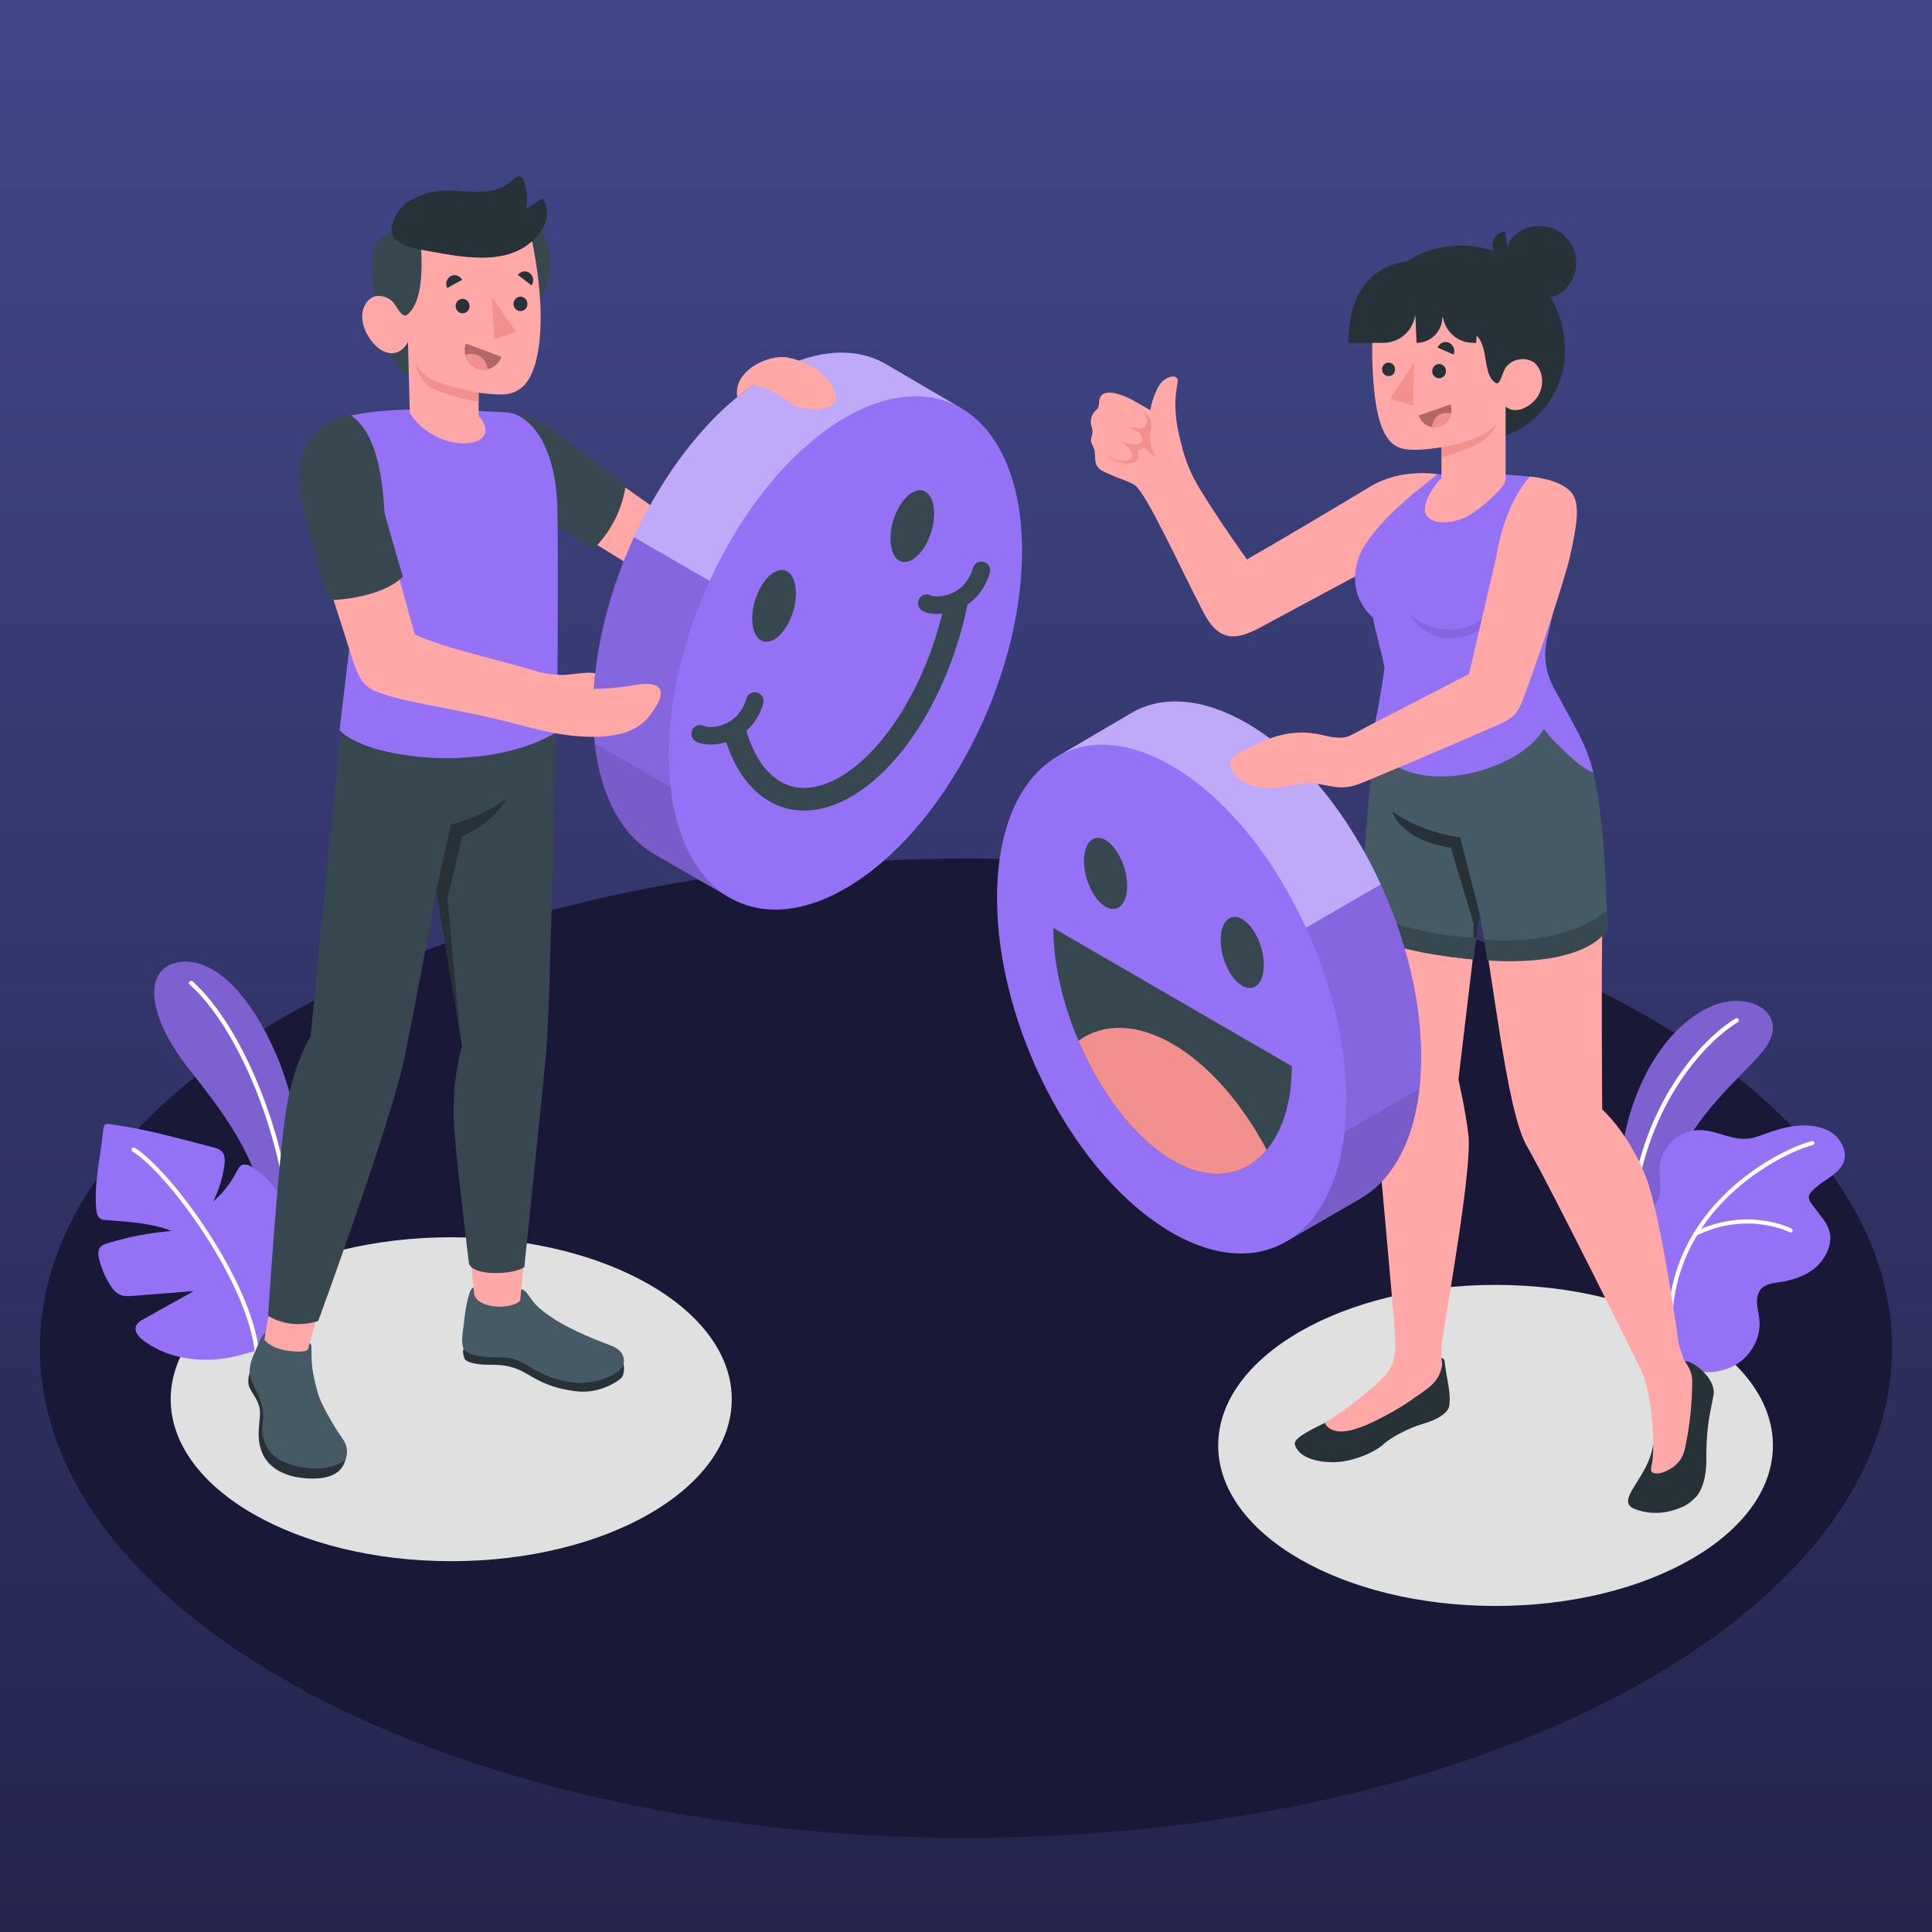 <svg width="500" height="500" viewBox="0 0 500 500" fill="none" xmlns="http://www.w3.org/2000/svg">
<rect x="0" y="0" width="500" height="500" fill="#808080" stroke="none"/>
<rect width="500" height="500" fill="url(#paint0_linear_56_2260)"/>
<path d="M250 475.644C382.356 475.644 489.652 418.907 489.652 348.918C489.652 278.929 382.356 222.192 250 222.192C117.644 222.192 10.348 278.929 10.348 348.918C10.348 418.907 117.644 475.644 250 475.644Z" fill="#191837"/>
<path d="M116.778 404.034C156.874 404.034 189.379 385.268 189.379 362.118C189.379 338.968 156.874 320.202 116.778 320.202C76.681 320.202 44.177 338.968 44.177 362.118C44.177 385.268 76.681 404.034 116.778 404.034Z" fill="#E0E0E0"/>
<path d="M387.047 415.619C426.69 415.619 458.828 397.019 458.828 374.074C458.828 351.129 426.69 332.529 387.047 332.529C347.403 332.529 315.266 351.129 315.266 374.074C315.266 397.019 347.403 415.619 387.047 415.619Z" fill="#E0E0E0"/>
<path d="M420.638 321.756C420.638 321.756 417.328 305.279 421.246 290.395C425.165 275.51 433.524 264.308 443.377 260.237C453.23 256.167 464.397 262.852 455.638 272.754C446.88 282.655 429.761 295.404 428.621 322.216L420.638 321.756Z" fill="#9571F6"/>
<path opacity="0.15" d="M420.638 321.756C420.638 321.756 417.328 305.279 421.246 290.395C425.165 275.51 433.524 264.308 443.377 260.237C453.23 256.167 464.397 262.852 455.638 272.754C446.88 282.655 429.761 295.404 428.621 322.216L420.638 321.756Z" fill="black"/>
<path d="M422.275 316.67C422.236 316.675 422.198 316.677 422.158 316.673C421.845 316.65 421.611 316.377 421.634 316.064C423.829 286.272 440.604 268.705 449.168 263.579C449.435 263.416 449.784 263.507 449.946 263.776C450.106 264.046 450.019 264.395 449.75 264.556C441.362 269.577 424.927 286.823 422.766 316.148C422.745 316.422 422.535 316.635 422.275 316.67Z" fill="white"/>
<path d="M429.657 338.431C429.392 335.526 428.705 333.208 427.526 330.566C426.34 327.908 424.15 325.573 423.462 322.704C422.909 320.397 423.85 317.484 425.192 315.593C426.576 313.642 428.605 312.074 429.355 309.801C430.122 307.475 429.373 304.943 429.472 302.495C429.581 299.811 430.771 297.186 432.716 295.338C434.661 293.49 437.339 292.44 440.019 292.474C442.54 292.506 444.946 293.446 447.378 294.112C449.909 294.806 452.386 295.035 454.887 294.122C457.56 293.146 460.181 292.177 462.988 291.642C467.712 290.742 473.968 291.188 476.552 295.885C477.19 297.045 477.617 298.386 477.418 299.689C477.41 299.744 477.4 299.8 477.389 299.855C476.674 303.514 472.497 305.038 470.041 307.238C469.37 307.839 468.231 308.729 468.119 309.709C468.006 310.692 469.043 311.788 469.601 312.566C471.032 314.561 472.895 316.388 473.505 318.845C474.376 322.356 472.073 326.342 469.384 328.425C466.807 330.422 463.571 331.381 460.35 331.865C458.75 332.105 456.995 332.305 455.866 333.466C454.885 334.475 454.623 335.999 454.717 337.405C454.811 338.811 455.209 340.182 455.343 341.585C455.77 346.023 453.365 350.525 449.624 352.937C446.525 354.935 442.648 355.526 439.052 354.854C436.075 354.298 433.051 351.415 431.955 348.61C430.728 345.469 429.962 341.777 429.657 338.431Z" fill="#9571F6"/>
<path d="M432.361 346.318C432.347 346.32 432.332 346.321 432.317 346.322C432.023 346.338 431.772 346.11 431.757 345.815C430.029 312.202 461.122 297.212 468.91 295.302C469.193 295.235 469.485 295.408 469.556 295.695C469.626 295.982 469.451 296.272 469.164 296.342C461.546 298.21 431.133 312.874 432.822 345.761C432.838 346.041 432.634 346.282 432.361 346.318Z" fill="white"/>
<path d="M463.461 318.949C463.357 318.963 463.247 318.945 463.147 318.893C463.039 318.837 452.104 313.319 438.997 319.799C438.732 319.926 438.412 319.821 438.282 319.556C438.151 319.291 438.261 318.969 438.524 318.839C452.139 312.112 463.525 317.885 463.639 317.944C463.901 318.08 464.002 318.403 463.867 318.666C463.782 318.825 463.628 318.927 463.461 318.949Z" fill="white"/>
<path d="M76.812 308.14C78.025 300.396 77.543 287.082 71.56 273.086C65.158 258.109 55.542 247.388 46.086 249.052C37.279 250.602 37.661 262.333 48.778 276.486C56.579 286.417 65.496 297.651 67.988 310.912L71.729 329.31L76.812 308.14Z" fill="#9571F6"/>
<g opacity="0.15">
<path d="M76.812 308.14C78.025 300.396 77.543 287.082 71.56 273.086C65.158 258.109 55.542 247.388 46.086 249.052C37.279 250.602 37.661 262.333 48.778 276.486C56.579 286.417 65.496 297.651 67.988 310.912L71.729 329.31L76.812 308.14Z" fill="black"/>
</g>
<path d="M74.651 313.746C74.431 313.693 74.255 313.507 74.229 313.269C71.635 290.37 60.823 265.232 49.077 254.798C48.847 254.593 48.827 254.243 49.03 254.014C49.236 253.784 49.585 253.765 49.814 253.967C61.742 264.564 72.712 290.004 75.333 313.143C75.368 313.448 75.149 313.723 74.844 313.757C74.777 313.765 74.713 313.76 74.651 313.746Z" fill="white"/>
<path d="M67.059 349.34C66.44 349.547 65.783 349.662 65.053 349.89C61.871 350.885 58.708 351.639 55.366 351.836C48.912 352.216 42.111 350.818 36.936 346.77C35.87 345.936 34.791 344.704 35.136 343.396C35.396 342.408 36.371 341.81 37.263 341.314C41.56 338.924 45.856 336.533 50.153 334.143C44.896 334.553 39.639 334.962 34.382 335.372C33.348 335.453 32.276 335.528 31.301 335.174C29.942 334.68 29.005 333.439 28.265 332.197C27.13 330.292 26.262 328.228 25.694 326.084C25.38 324.899 25.22 323.465 26.091 322.602C26.511 322.186 27.095 321.991 27.659 321.815C33.101 320.122 38.731 319.034 44.412 318.577C38.973 316.462 33.081 316.194 27.332 315.745C26.922 315.713 26.499 315.677 26.132 315.491C25.224 315.031 24.983 313.863 24.893 312.849C24.303 306.204 26.007 299.417 26.678 292.813C26.896 290.668 27.139 290.749 29.116 291.024C38.006 292.259 46.275 294.638 54.925 296.861C55.891 297.109 56.927 297.401 57.551 298.179C58.284 299.092 58.229 300.392 58.07 301.552C57.626 304.8 56.65 307.974 55.193 310.911C57.673 308.791 59.732 306.181 61.214 303.274C61.573 302.569 61.961 301.787 62.692 301.487C63.552 301.134 64.517 301.593 65.303 302.09C76.832 309.373 76.948 323.66 74.653 335.622C74.54 336.212 74.42 336.802 74.295 337.389C73.818 339.629 73.328 341.929 71.836 344.257C70.906 345.709 69.921 347.244 68.646 348.421C68.13 348.897 67.609 349.155 67.059 349.34Z" fill="#9571F6"/>
<path d="M66.349 350.939C66.156 350.866 66.012 350.687 65.993 350.468C64.398 332.162 43.492 303.682 34.294 297.996C34.034 297.835 33.952 297.492 34.114 297.231C34.276 296.97 34.62 296.894 34.879 297.051C44.227 302.831 65.479 331.774 67.098 350.372C67.125 350.678 66.899 350.947 66.593 350.973C66.507 350.98 66.425 350.967 66.349 350.939Z" fill="white"/>
<path d="M293.714 125.558C291.817 124.407 289.27 123.723 287.422 122.857C286.033 122.206 284.194 121.678 283.659 120.066C283.434 119.387 283.413 118.66 283.383 117.945C283.353 117.23 283.308 116.501 283.038 115.838C282.83 115.327 282.491 114.863 282.39 114.32C282.264 113.641 282.52 112.974 282.662 112.32C282.813 111.622 282.726 111.102 282.497 110.44C282.027 109.087 282.373 107.484 283.358 106.447C283.62 106.171 283.925 105.929 284.12 105.602C284.528 104.919 284.362 104.043 284.567 103.273C285.485 99.837 291.476 102.592 293.34 103.678C293.875 103.99 296.517 105.451 297.696 106.158C297.962 104.577 298.333 103.096 299.506 100.584C301.112 97.146 305.053 96.521 304.791 98.755C304.641 100.036 304.006 102.615 304.226 106.175C304.319 107.668 304.45 109.639 305.065 112.214C305.546 114.229 306.324 118.069 308.133 122.062C310.588 127.852 322.707 144.791 322.707 144.791C328.74 141.364 347.219 130.405 354.579 125.941C362.636 121.054 372.074 122.714 372.074 122.714L356.984 145.83C356.984 145.83 333.879 158.189 326.536 162.178C320.515 165.448 315.735 166.721 311.459 158.485C304.83 145.716 296.955 128.157 293.714 125.558Z" fill="#FFA8A7"/>
<path d="M295.947 106.882C297.8 107.738 298.171 109.084 297.767 111.855C297.527 113.498 297.634 116.602 299.267 118.046C299.267 118.046 297.801 117.719 297.064 116.742C296.328 115.766 296.109 115.638 295.577 116.076C295.046 116.513 294.253 116.631 294.253 116.631C294.253 116.631 295.168 117.888 294.129 119.204C293.09 120.52 289.229 120.067 286.277 118.034C286.277 118.034 291.205 120.276 292.599 118.796C293.992 117.316 291.533 114.929 289.58 114.122C289.58 114.122 294.383 115.926 295.344 114.396C296.305 112.866 294.415 111.379 291.592 110.268C291.592 110.268 295.594 111.526 296.469 110.225C297.533 108.641 296.416 107.507 295.947 106.882Z" fill="#F28F8F"/>
<path d="M374.472 114.208H381.508C394.491 114.208 405.017 103.657 405.017 90.641C405.017 75.678 392.917 63.547 377.99 63.547C370.659 63.547 364.344 66.473 359.815 71.223L359.354 108.147C359.354 108.147 368.419 114.208 374.472 114.208Z" fill="#263238"/>
<path d="M390.58 67.183L389.478 59.885C387.418 60.128 385.994 61.959 386.299 63.975C386.603 65.99 388.52 67.426 390.58 67.183Z" fill="#263238"/>
<path d="M404.731 75.174C400.797 78.688 397.454 75.938 393.948 71.994C390.443 68.05 388.101 64.405 392.036 60.891C395.97 57.377 402.002 57.725 405.508 61.67C409.013 65.613 408.666 71.66 404.731 75.174Z" fill="#263238"/>
<path d="M436.036 352.337C435.123 354.251 435.602 356.63 435.526 361.805C435.476 365.207 435.564 368.636 435.112 372.017C434.951 373.228 434.558 374.335 434.302 375.515C434.095 376.467 433.7 377.274 432.942 377.937C432.312 378.49 431.429 378.813 430.62 378.592C429.979 378.417 429.458 377.921 429.144 377.334C428.717 376.537 427.996 374.62 427.814 373.766C426.84 382.431 417.458 388.425 423.178 390.574C428.14 392.438 432.572 391.269 435.611 389.898C437.477 389.056 439.228 387.197 439.622 386.507C441.823 382.661 441.578 378.997 441.608 375.685C441.675 368.37 442.881 364.59 443.468 360.932C444.18 356.503 437.418 351.673 436.036 352.337Z" fill="#263238"/>
<path d="M373.246 351.493C373.246 351.493 373.728 351.563 373.839 352.222C374.003 353.196 374.194 355.018 374.522 356.68C374.959 358.894 375.428 362.08 375.066 363.856C374.703 365.633 372.307 367.359 367.811 368.635C365.102 369.404 360.266 371.748 358.053 373.762C355.343 376.229 349.548 378.288 345.631 378.405C341.039 378.541 336.252 377.311 335.147 373.996C334.682 372.603 336.963 371.084 342.841 368.26C342.841 368.26 345.811 366.693 347.497 365.632C355.987 360.286 358.884 357.247 361.355 351.792L373.246 351.493Z" fill="#263238"/>
<path d="M358.161 356.28C360.866 353.352 361.385 350.527 361.017 345.093C360.649 339.659 356.375 292.294 355.273 280.436C353.424 260.518 355.427 203.926 357.082 190.108L408.734 194.206C412.579 203.852 415.401 215.728 414.796 234.36C414.334 248.571 414.649 287.116 414.649 287.116C414.649 287.116 421.112 292.783 425.726 303.972C429.803 313.857 434.485 348.006 434.485 348.006C435.205 350.271 435.786 351.998 436.035 352.336C437.149 353.852 437.943 355.475 437.942 357.321C437.939 363.22 437.309 369.118 436.067 374.884C435.424 377.869 433.564 379.79 430.593 380.974C429.935 381.236 429.222 381.37 428.515 381.317C428.154 381.29 427.768 381.202 427.51 380.942C427.009 380.437 427.466 379.242 427.562 378.643C427.716 377.678 427.8 376.702 427.829 375.726C427.886 373.807 427.828 371.465 427.702 369.552C427.374 364.543 426.647 360.479 425.648 356.825C425.648 356.825 425.239 355.848 424.619 354.364C424.619 354.364 401.643 307.87 395.117 296.536C389.927 287.642 386.493 253.126 382.819 234.256L377.438 279.358C377.438 279.358 379.306 287.501 380.021 293.732C380.981 302.1 375.072 334.889 373.305 346.548C372.977 348.713 372.951 350.906 373.226 353.079C372.602 358.131 368.818 359.688 364.906 362.548C362.96 363.97 354.405 369.175 349.239 370.223C345.037 371.075 343.433 369.441 342.848 368.255C348.088 365.155 355.456 359.207 358.161 356.28Z" fill="#FFA8A7"/>
<path d="M398.851 175.429C398.851 175.429 403.513 181.135 410.765 195.496C415.635 205.14 415.942 240.529 415.942 240.529C415.942 240.529 411.704 250.194 384.974 248.593L382.984 236.586L381.275 248.311C380.617 248.25 379.947 248.184 379.265 248.11C356.226 245.63 351.92 240.412 351.92 240.412C351.92 240.412 353.583 199.328 358.593 176.006C366.385 181.51 389.5 182.816 398.851 175.429Z" fill="#455A64"/>
<path d="M382.983 236.586L377.871 216.694C377.871 216.694 367.994 215.634 360.308 209.967C360.308 209.967 361.892 217.243 375.488 219.389L381.335 238.916L381.275 248.312L382.983 236.586Z" fill="#263238"/>
<path d="M402.354 241.942C411.864 239.669 415.643 235.747 415.643 235.747C415.643 235.749 415.643 235.751 415.643 235.753L415.947 240.439C415.947 240.439 411.709 250.104 384.979 248.503L384.096 243.174C384.096 243.174 392.843 244.215 402.354 241.942Z" fill="#37474F"/>
<path d="M351.919 240.412C351.919 240.412 352.001 238.508 352.175 235.272C352.673 235.592 358.852 238.778 366.7 240.59C374.897 242.482 382.079 242.785 382.079 242.785L381.274 248.311C380.616 248.25 379.946 248.184 379.264 248.11C356.225 245.629 351.919 240.412 351.919 240.412Z" fill="#37474F"/>
<path d="M353.303 140.946C358.458 132.961 368.738 125.359 372.074 122.713L389.648 122.848C392.071 122.972 395.651 123.27 396.948 123.476C398.25 123.683 399.561 124.2 400.274 124.58C404.318 126.744 404.733 130.749 404.867 135.505C405.023 140.721 405.048 143.014 403.613 151.629L401 162.607L400.598 164.293C400.528 164.582 400.466 164.872 400.395 165.17C399.486 169.245 399.81 173.57 401.942 177.651C406.385 186.157 410.836 192.772 412.317 199.916C412.317 199.916 409.702 199.008 406.412 195.847C403.549 193.096 401.824 191.819 399.531 188.575C393.978 199.328 364.295 208.444 354.966 191.884C354.966 191.884 357.818 177.6 358.299 172.806C357.574 168.66 355.414 161.474 355.361 159.888C349.451 154.559 349.548 146.756 353.303 140.946Z" fill="#9571F6"/>
<path opacity="0.1" d="M364.73 159.01C364.73 159.01 371.102 164.663 378.932 162.436C386.762 160.21 388.311 153.573 388.311 153.573C388.311 153.573 388.559 162.399 378.71 164.766C369.206 167.05 364.73 159.01 364.73 159.01Z" fill="black"/>
<path d="M355.398 98.27C356.28 111.484 359.355 115.088 362.736 116.047C364.991 116.687 369.031 116.414 373.055 115.746V123.692C373.055 123.692 368.412 128.573 368.759 132.212C369.115 135.861 376.057 136.265 381.273 132.701C385.08 130.102 387.798 127.131 388.985 125.721C389.417 125.208 389.65 124.564 389.65 123.893V105.195C389.65 105.195 391.854 107.536 395.757 104.856C399.65 102.185 399.988 97.201 397.605 94.38C395.907 92.377 391.592 92.236 389.519 95.349C388.356 97.634 388.196 99.929 386.892 98.979C383.412 96.468 385.6 89.046 381.397 86.225C381.388 86.225 376.68 83.167 375.086 82.612C367.591 80.017 362.793 81.281 361.227 76.147C355.965 78.176 354.424 83.687 355.398 98.27Z" fill="#FFA8A7"/>
<path d="M370.658 95.969C370.607 96.991 371.361 97.857 372.341 97.904C373.322 97.95 374.159 97.16 374.21 96.138C374.261 95.116 373.507 94.25 372.526 94.204C371.546 94.158 370.709 94.948 370.658 95.969Z" fill="#263238"/>
<path d="M357.681 95.505C357.633 96.468 358.343 97.284 359.268 97.328C360.285 97.377 360.976 96.723 361.03 95.664C361.078 94.701 360.368 93.885 359.443 93.841C358.519 93.797 357.73 94.542 357.681 95.505Z" fill="#263238"/>
<path d="M365.96 93.838L365.666 104.976L359.818 103.16L365.96 93.838Z" fill="#F28F8F"/>
<path d="M373.059 115.743C377.306 115.185 386.045 112.668 387.407 109.205C387.407 109.205 386.953 111.382 384.343 113.624C381.733 115.867 373.059 118.393 373.059 118.393V115.743Z" fill="#F28F8F"/>
<path d="M372.046 89.95L376.207 91.77C376.684 90.576 376.139 89.201 374.99 88.698C373.841 88.196 372.523 88.756 372.046 89.95Z" fill="#263238"/>
<path d="M375.341 104.682L367.159 107.535C368.033 109.829 370.022 111.056 372.58 110.326C374.881 109.669 376.216 106.976 375.341 104.682Z" fill="#B16668"/>
<path d="M374.338 106.835C372.312 106.835 370.672 108.471 370.65 110.496C371.246 110.566 371.89 110.522 372.58 110.325C374.106 109.89 375.188 108.556 375.502 107.04C375.134 106.918 374.747 106.835 374.338 106.835Z" fill="#F28F8F"/>
<path d="M364.338 67.628C354.582 68.811 348.969 76.198 348.969 88.728H357.976C362.169 88.728 365.717 85.622 366.282 81.456L366.613 88.728C370.069 88.728 372.952 86.079 373.253 82.628L373.356 81.443C373.684 85.557 377.111 88.728 381.228 88.728H382.026L382.949 75.691L364.338 67.628Z" fill="#263238"/>
<path d="M367.81 273.557C367.81 240.266 347.619 201.592 322.712 187.177C311.288 180.565 300.594 179.855 292.648 184.614L273.573 195.814L279.03 207.13C278.106 211.404 277.614 216.159 277.614 221.353C277.614 254.644 297.805 293.318 322.712 307.733C324.469 308.75 326.2 309.603 327.905 310.329L333.056 321.206L351.97 310.26L351.963 310.245C361.657 304.799 367.81 291.924 367.81 273.557Z" fill="#9571F6"/>
<path d="M258.031 232.413C258.031 265.773 278.264 304.528 303.222 318.973C328.181 333.419 348.414 318.085 348.414 284.725C348.414 251.365 328.181 212.61 303.222 198.165C278.264 183.719 258.031 199.053 258.031 232.413Z" fill="#9571F6"/>
<path opacity="0.1" d="M367.3 282.179C367.254 282.557 367.207 282.933 367.155 283.305C367.048 284.085 366.933 284.855 366.801 285.606C366.585 286.849 366.335 288.051 366.044 289.21C365.869 289.986 365.661 290.745 365.428 291.488C365.32 291.855 365.203 292.222 365.087 292.581C364.971 292.948 364.846 293.307 364.729 293.657C364.479 294.366 364.213 295.05 363.938 295.726C363.805 296.051 363.663 296.377 363.522 296.702C363.214 297.395 362.898 298.07 362.548 298.729C362.448 298.929 362.34 299.138 362.232 299.338C361.708 300.306 361.15 301.232 360.559 302.108C360.459 302.258 360.359 302.4 360.26 302.55C360.185 302.65 360.11 302.759 360.035 302.859C358.562 304.92 356.897 306.689 355.066 308.14C354.925 308.257 354.783 308.365 354.642 308.474C354.376 308.683 354.109 308.874 353.843 309.058C353.519 309.283 353.194 309.5 352.861 309.709C352.57 309.893 352.262 310.076 351.962 310.243L351.97 310.26L333.41 320.998C341.125 316.201 346.444 306.514 347.967 293.006C348.266 290.386 348.416 287.624 348.416 284.721C348.416 270.045 344.496 254.317 337.979 240.083L357.338 228.878C363.872 243.12 367.808 258.865 367.808 273.557C367.808 276.443 367.639 279.182 367.341 281.789L367.35 281.784C367.335 281.918 367.316 282.047 367.3 282.179Z" fill="black"/>
<path opacity="0.1" d="M367.35 281.785C367.2 283.095 367.017 284.371 366.801 285.606C366.585 286.849 366.335 288.051 366.044 289.21C365.853 289.986 365.644 290.745 365.428 291.488C365.32 291.855 365.203 292.222 365.087 292.581C364.971 292.948 364.846 293.307 364.729 293.657C364.479 294.366 364.213 295.05 363.938 295.726C363.805 296.051 363.663 296.377 363.522 296.702C363.214 297.395 362.898 298.07 362.548 298.729C362.448 298.929 362.34 299.138 362.232 299.338C361.708 300.306 361.15 301.232 360.559 302.108C360.393 302.367 360.218 302.617 360.035 302.859C358.562 304.92 356.897 306.689 355.066 308.14C354.925 308.257 354.783 308.365 354.642 308.474C354.376 308.683 354.109 308.874 353.843 309.058C353.519 309.283 353.194 309.5 352.861 309.709C352.57 309.893 352.262 310.076 351.962 310.243L351.97 310.26L333.41 320.998C341.125 316.201 346.444 306.514 347.967 293.006L367.35 281.785Z" fill="black"/>
<path opacity="0.4" d="M357.338 228.879L337.979 240.084C329.697 221.97 317.196 206.251 303.222 198.166C291.911 191.616 281.566 191.183 273.642 195.78L292.652 184.616C300.592 179.852 311.287 180.561 322.714 187.178C336.622 195.23 349.065 210.857 357.338 228.879Z" fill="white"/>
<path d="M334.314 275.92C334.314 285.214 331.893 292.732 327.819 297.586C322.15 304.394 313.351 306.051 303.489 300.309C293.569 294.567 284.77 282.668 279.102 269.349C275.026 259.759 272.606 249.459 272.606 240.165L334.314 275.92Z" fill="#37474F"/>
<path d="M327.82 297.586C322.151 304.394 313.352 306.051 303.49 300.309C293.57 294.567 284.771 282.668 279.103 269.349C285.422 264.791 294.043 264.732 303.49 270.178C312.88 275.624 321.501 285.628 327.82 297.586Z" fill="#F28F8F"/>
<path d="M315.904 243.271C315.904 248.033 318.405 253.34 321.49 255.126C324.575 256.912 327.076 254.499 327.076 249.737C327.076 244.975 324.575 239.668 321.49 237.882C318.405 236.097 315.904 238.509 315.904 243.271Z" fill="#37474F"/>
<path d="M280.533 222.799C280.533 227.561 283.034 232.868 286.119 234.654C289.204 236.439 291.705 234.027 291.705 229.265C291.705 224.503 289.204 219.196 286.119 217.41C283.034 215.625 280.533 218.038 280.533 222.799Z" fill="#37474F"/>
<path d="M339.812 202.759C337.975 202.653 336.15 202.945 334.349 203.277C330.632 203.962 327.055 204.435 323.396 203.074C321.283 202.288 318.791 200.569 318.399 198.129C318.02 195.769 320.668 194.897 322.325 194.013C324.602 192.798 326.938 191.678 329.386 190.851C333.638 189.415 337.775 189.175 342.119 190.202C344.291 190.715 347.2 191.412 349.34 190.399C350.792 189.712 352.205 188.884 353.634 188.146C357.357 186.223 361.079 184.3 364.802 182.377C369.93 179.728 375.058 177.079 380.186 174.429L387.269 143.923C387.269 143.923 388.915 131.392 395.886 123.341C401.182 123.816 406.344 125.639 407.534 128.914C408.724 132.189 407.894 136.682 406.424 143.517C404.954 150.352 397.32 172.548 394.352 180.438C392.99 184.06 392.317 185.584 387.53 187.672C380.417 190.774 373.287 193.839 366.144 196.874C362.442 198.447 358.738 200.013 355.024 201.557C352.682 202.531 350.319 203.647 347.748 203.768C345.064 203.893 342.476 202.913 339.812 202.759Z" fill="#FFA8A7"/>
<path d="M144.173 134.639C144.173 134.639 163.945 146.876 165.712 147.861C167.478 148.846 171.108 152.328 174.826 147.74C177.806 144.063 198.18 112.739 198.18 112.739L187.385 107.536L168.406 130.826L139.802 110.475L144.173 134.639Z" fill="#FFA8A7"/>
<path d="M144.604 112.323C151.028 117.371 161.962 125.535 161.962 125.535C161 131.646 158.392 137.274 153.639 142.036L142.478 135.154L128.63 107.08C128.63 107.08 135.892 105.477 144.604 112.323Z" fill="#37474F"/>
<path d="M153.478 184.107C153.478 150.518 173.9 111.499 199.091 96.955C210.645 90.284 221.461 89.568 229.499 94.37L248.792 105.67L243.273 117.087C244.208 121.399 244.705 126.197 244.705 131.438C244.705 165.027 224.283 204.046 199.092 218.59C197.314 219.616 195.564 220.477 193.839 221.209L188.629 232.183L169.499 221.139L169.506 221.124C159.702 215.629 153.478 202.639 153.478 184.107Z" fill="#9571F6"/>
<path d="M264.512 142.596C264.512 176.254 244.048 215.355 218.804 229.929C193.56 244.504 173.096 229.033 173.096 195.375C173.096 161.717 193.56 122.616 218.804 108.042C244.048 93.467 264.512 108.937 264.512 142.596Z" fill="#9571F6"/>
<path opacity="0.1" d="M153.995 192.807C154.041 193.189 154.089 193.567 154.142 193.943C154.25 194.73 154.366 195.507 154.5 196.265C154.719 197.519 154.971 198.731 155.266 199.902C155.443 200.685 155.653 201.451 155.889 202.2C155.999 202.57 156.116 202.941 156.234 203.303C156.352 203.673 156.478 204.035 156.596 204.389C156.849 205.104 157.118 205.795 157.396 206.477C157.531 206.805 157.674 207.134 157.817 207.462C158.129 208.161 158.448 208.843 158.802 209.508C158.903 209.71 159.012 209.921 159.122 210.123C159.652 211.099 160.216 212.034 160.814 212.918C160.915 213.07 161.016 213.213 161.117 213.364C161.193 213.465 161.269 213.574 161.344 213.676C162.834 215.755 164.518 217.54 166.37 219.005C166.513 219.123 166.656 219.232 166.799 219.342C167.068 219.552 167.338 219.746 167.607 219.931C167.935 220.158 168.264 220.377 168.6 220.588C168.895 220.773 169.206 220.958 169.509 221.127L169.501 221.144L188.273 231.978C180.469 227.138 175.09 217.364 173.55 203.736C173.247 201.093 173.095 198.306 173.095 195.377C173.095 180.57 177.06 164.702 183.651 150.341L164.071 139.036C157.463 153.406 153.481 169.29 153.481 184.115C153.481 187.027 153.652 189.79 153.953 192.421L153.944 192.416C153.959 192.543 153.979 192.673 153.995 192.807Z" fill="black"/>
<path opacity="0.1" d="M153.943 192.408C154.095 193.73 154.28 195.018 154.499 196.264C154.718 197.518 154.97 198.73 155.265 199.901C155.459 200.684 155.669 201.45 155.888 202.199C155.998 202.569 156.115 202.94 156.233 203.302C156.351 203.672 156.477 204.034 156.595 204.388C156.848 205.103 157.117 205.794 157.395 206.476C157.53 206.804 157.673 207.133 157.816 207.461C158.128 208.16 158.447 208.842 158.801 209.507C158.902 209.709 159.011 209.92 159.121 210.122C159.651 211.098 160.215 212.033 160.813 212.917C160.981 213.178 161.158 213.43 161.343 213.675C162.833 215.754 164.517 217.539 166.369 219.004C166.512 219.122 166.655 219.231 166.798 219.341C167.067 219.551 167.337 219.745 167.606 219.93C167.934 220.157 168.263 220.376 168.599 220.587C168.894 220.772 169.205 220.957 169.508 221.126L169.5 221.143L188.272 231.977C180.468 227.137 175.089 217.363 173.549 203.735L153.943 192.408Z" fill="black"/>
<path opacity="0.4" d="M164.07 139.03L183.65 150.335C192.026 132.059 204.67 116.2 218.804 108.043C230.244 101.435 240.708 100.997 248.722 105.635L229.495 94.372C221.464 89.565 210.647 90.281 199.089 96.956C185.023 105.08 172.438 120.847 164.07 139.03Z" fill="white"/>
<path d="M205.978 153.551C205.978 158.355 203.448 163.71 200.328 165.512C197.208 167.314 194.678 164.879 194.678 160.075C194.678 155.271 197.208 149.916 200.328 148.114C203.449 146.313 205.978 148.747 205.978 153.551Z" fill="#37474F"/>
<path d="M241.753 132.896C241.753 137.7 239.224 143.055 236.103 144.857C232.983 146.658 230.453 144.224 230.453 139.42C230.453 134.616 232.983 129.261 236.103 127.459C239.223 125.658 241.753 128.092 241.753 132.896Z" fill="#37474F"/>
<path d="M208.111 209.779C205.754 209.779 203.473 209.338 201.303 208.454C194.884 205.836 189.953 199.4 187.419 190.33C186.982 188.772 187.892 187.155 189.45 186.72C191.008 186.279 192.625 187.195 193.06 188.751C195.098 196.039 198.811 201.11 203.518 203.03C207.536 204.674 212.319 204.006 217.34 201.108C229.346 194.175 240.263 176.022 244.504 155.941C244.838 154.357 246.402 153.351 247.975 153.679C249.558 154.013 250.57 155.567 250.237 157.15C245.601 179.101 233.837 198.347 220.27 206.181C216.124 208.574 212.015 209.779 208.111 209.779Z" fill="#37474F"/>
<path d="M183.873 192.694C182.429 192.694 181.114 192.434 180.128 191.906C179.021 191.314 178.605 189.938 179.196 188.832C179.788 187.726 181.167 187.309 182.27 187.902C182.871 188.223 185.098 188.412 187.526 187.392C189.457 186.58 192.003 184.775 193.166 180.782C193.516 179.578 194.781 178.887 195.982 179.237C197.186 179.587 197.878 180.848 197.527 182.053C196.229 186.508 193.303 189.891 189.287 191.579C187.528 192.319 185.607 192.694 183.873 192.694Z" fill="#37474F"/>
<path d="M242.517 158.896C241.073 158.896 239.758 158.636 238.772 158.109C237.666 157.517 237.249 156.141 237.84 155.035C238.432 153.929 239.806 153.512 240.914 154.103C241.515 154.425 243.745 154.614 246.172 153.593C248.103 152.781 250.648 150.976 251.811 146.983C252.161 145.779 253.425 145.085 254.627 145.438C255.831 145.788 256.523 147.049 256.172 148.254C254.875 152.709 251.948 156.092 247.933 157.78C246.175 158.52 244.253 158.896 242.517 158.896Z" fill="#37474F"/>
<path d="M89.547 377.226C89.19 378.642 88.438 382.653 80.981 382.653C73.524 382.653 69.246 379.597 67.779 375.808C66.312 372.018 67.154 369.21 67.29 365.906C67.426 362.602 64.97 360.496 64.426 358.71C63.626 356.08 65.823 352.459 65.823 352.459L89.547 377.226Z" fill="#263238"/>
<path d="M161.27 352.868C161.545 353.071 161.709 355.395 160.922 356.46C160.38 357.193 155.376 360.826 149.201 360.069C143.026 359.313 140.012 357.707 136.484 355.626C132.874 353.497 130.381 353.189 126.707 353.201C123.15 353.213 120.52 352.519 120.215 351.596C119.681 349.976 119.643 348.938 120.423 348.961L161.27 352.868Z" fill="#263238"/>
<path d="M68.432 346.71C68.305 350.549 80.04 353.88 79.754 348.998L83.8 334.829L70.679 333.437L68.432 346.71Z" fill="#FFA8A7"/>
<path d="M123.023 337.698C126.705 340.344 130.107 340.671 134.435 338.498L136.615 315.303H120.685L123.023 337.698Z" fill="#FFA8A7"/>
<path d="M88.852 183.706C85.802 211.695 80.374 268.231 80.374 268.231C80.374 268.231 75.574 275.551 73.785 289.054C71.576 305.726 69.389 340.526 69.389 340.526C69.389 340.526 74.783 344.305 82.366 341.856C82.366 341.856 101.077 290.769 104.538 274.355C107.559 260.03 112.907 230.609 112.907 230.609L119.596 270.646C119.596 270.646 116.969 278.957 117.436 290.159C117.758 297.87 121.379 327.045 121.379 327.045C122.457 330.235 132.466 330.012 135.687 327.96C135.687 327.96 140.813 278.909 141.489 270.809C142.378 260.154 144.026 183.706 144.026 183.706H88.852Z" fill="#37474F"/>
<path d="M112.908 230.61L116.643 213.394C116.643 213.394 124.99 211.489 130.953 206.707C130.953 206.707 128.767 212.2 119.625 216.404L115.812 232.532L119.093 267.91L112.908 230.61Z" fill="#263238"/>
<path d="M79.753 348.998C79.753 348.998 80.174 347.518 80.175 347.52C80.665 348.008 80.588 348.427 80.602 349.754C80.613 350.795 80.617 351.809 80.744 353.198C80.938 355.322 81.147 356.071 81.737 358.574C82.699 362.661 83.787 364.296 86.661 369.346C87.343 370.544 88.992 372.535 89.474 373.826C89.956 375.117 90.109 377.481 88.582 378.384C84.22 380.965 77.489 380.261 73.218 378.253C69.932 376.708 67.875 373.572 67.854 369.941C67.848 368.899 68.07 367.867 68.113 366.826C68.21 364.449 67.369 362.133 66.346 359.986C65.752 358.74 65.088 357.51 64.768 356.167C64.194 353.755 65.333 351.318 66.277 349.151C67.092 347.279 68.044 344.783 68.681 345.069C68.646 345.307 68.43 346.71 68.43 346.71C69.093 347.722 71.173 348.948 73.658 349.433C75.264 349.746 79.575 350.232 79.753 348.998Z" fill="#455A64"/>
<path d="M134.89 333.661C135.46 333.676 136.039 334.109 137.048 335.583C138.311 337.429 139.417 338.598 142.322 340.641C146.079 343.283 152.009 345.947 158.108 348.228C161.432 349.471 162.063 351.87 160.965 354.021C159.244 355.742 153.383 359.761 143.753 356.827C137.778 355.007 135.677 351.941 131.409 351.4C128.391 351.017 123.152 351.846 120.069 349.351C119.098 347.023 119.876 344.679 120.185 341.439C120.487 338.283 121.531 333.032 122.556 333.235L122.735 334.947C123.556 338.693 132.174 339.061 134.612 336.613L134.89 333.661Z" fill="#455A64"/>
<path d="M110.297 105.947C102.117 105.947 96.185 106.401 90.896 107.536C86.762 108.423 85.453 115.372 85.18 119.996C84.289 135.047 90.966 163.015 90.966 163.015L87.872 188.965C94.887 196.467 126.254 200.382 144.174 189.386C144.174 189.386 144.656 138.243 144.174 129.62C143.326 114.447 136.824 107.177 131.227 106.748C131.227 106.748 118.477 105.947 110.297 105.947Z" fill="#9571F6"/>
<path d="M102.826 59.906C102.826 59.906 98.539 60.503 96.967 63.734C95.6 66.544 96.095 73.329 97.917 80.722C99.739 88.116 101.456 92.57 102.527 94.616C103.598 96.662 105.8 97.237 105.8 97.237L105.586 88.464L105.269 82.351C105.269 82.351 109.193 76.993 109.625 72.601C110.18 66.949 108.99 64.636 108.99 64.636L102.826 59.906Z" fill="#37474F"/>
<path d="M109.748 68.395C109.777 77.443 117.136 84.753 126.184 84.724C135.232 84.695 142.543 77.336 142.513 68.288C142.484 59.24 135.125 51.929 126.078 51.959C117.03 51.989 109.719 59.348 109.748 68.395Z" fill="#37474F"/>
<path d="M105.499 81.376C104.025 82.655 102.825 79.345 101.584 78.056C100.343 76.766 96.301 75.011 94.301 79.261C92.263 83.592 96.153 89.475 99.174 90.876C103.601 92.929 105.585 88.466 105.585 88.466L106.056 106.919C113.625 118.394 131.226 116.065 123.885 107.641L123.85 101.629C123.85 101.629 128.815 102.366 131.234 101.984C135.26 101.348 137.364 98.311 138.572 93.948C140.512 86.939 140.463 76.276 137.768 62.668C133.259 59.18 118.451 58.641 108.989 64.639C109.682 76.705 106.974 80.097 105.499 81.376Z" fill="#FFA8A7"/>
<path d="M140.846 51.911C140.723 51.678 140.519 51.465 140.26 51.459C140.056 51.455 139.875 51.58 139.709 51.699C139.115 52.129 137.798 53.234 136.123 54.114C136.457 52.507 136.474 50.836 136.185 49.22C136.007 48.227 135.726 45.929 134.497 45.684C133.765 45.538 133.128 46.149 132.583 46.659C127.66 51.266 121.234 49.135 115.302 49.324C110.343 49.482 104.357 51.501 102.118 56.324C101.094 58.53 100.917 60.856 102.943 62.381C104.672 63.683 106.887 64.271 108.989 64.637C118.87 66.357 132.173 69.743 139.478 60.531C140.553 59.175 141.298 57.703 141.47 55.975C141.615 54.514 141.482 53.274 140.875 51.97C140.865 51.949 140.856 51.93 140.846 51.911Z" fill="#263238"/>
<path d="M123.851 101.626C123.851 101.626 114.854 99.844 111.705 98.183C109.598 97.072 107.858 95.139 107.346 93.898C107.346 93.898 107.944 96.564 109.831 98.961C112.139 101.892 123.858 104.018 123.858 104.018L123.851 101.626Z" fill="#F28F8F"/>
<path d="M121.519 79.21C121.522 80.244 120.718 81.082 119.723 81.083C118.728 81.084 117.919 80.246 117.915 79.212C117.912 78.178 118.715 77.34 119.711 77.339C120.706 77.338 121.515 78.176 121.519 79.21Z" fill="#263238"/>
<path d="M119.586 72.413L115.738 74.553C115.166 73.448 115.564 72.072 116.626 71.481C117.689 70.891 119.014 71.308 119.586 72.413Z" fill="#263238"/>
<path d="M120.558 88.905L129.761 92.325C128.86 94.962 126.069 96.335 123.527 95.391C120.986 94.447 119.657 91.543 120.558 88.905Z" fill="#B16668"/>
<path d="M137.568 73.855L134.045 71.159C134.759 70.15 136.126 69.936 137.099 70.68C138.072 71.425 138.282 72.846 137.568 73.855Z" fill="#263238"/>
<path d="M136.502 78.648C136.505 79.682 135.701 80.52 134.706 80.52C133.711 80.52 132.902 79.683 132.898 78.649C132.895 77.615 133.699 76.777 134.694 76.776C135.689 76.776 136.498 77.614 136.502 78.648Z" fill="#263238"/>
<path d="M127.317 76.969L127.944 87.802L133.595 85.856L127.317 76.969Z" fill="#F28F8F"/>
<path d="M123.527 95.391C124.409 95.718 125.317 95.751 126.169 95.565C126.053 93.286 124.147 91.501 121.853 91.563C121.349 91.577 120.875 91.693 120.431 91.867C120.824 93.445 121.939 94.801 123.527 95.391Z" fill="#F28F8F"/>
<path d="M99.524 179.738C95.096 178.254 93.361 177.377 91.25 170.692C85.63 152.898 80.549 138.231 79.471 129.311C77.387 112.066 84.319 110.492 89.553 108.611L96.754 126.102L107.346 164.228C115.867 168.062 129.819 170.896 139.801 173.996C141.199 174.43 145.03 174.783 146.487 174.642C149.969 174.304 152.111 173.893 154.055 174.235C153.859 175.659 153.785 177.01 153.68 178.283C153.68 178.283 158.478 178.349 163.834 177.351C171.093 175.998 173.692 178.408 167.727 185.705C164.356 189.829 157.74 191.423 148.087 190.4C144.148 189.982 139.801 189.051 133.324 187.311C120.699 183.918 106.474 182.067 99.524 179.738Z" fill="#FFA8A7"/>
<path d="M90.896 107.536C80.271 108.703 75.813 118.074 78.024 129.038C79.59 136.801 82.657 147.515 85.14 155.33C85.14 155.33 98.081 155.204 104.291 149.262C101.952 141.584 101.569 139.967 99.502 132.692C98.719 118.086 95.699 110.999 90.896 107.536Z" fill="#37474F"/>
<path d="M190.803 102.744C191.979 101.768 193.311 100.753 194.828 99.68C194.828 99.68 199.137 100.084 204.381 104.241C207.702 106.873 217.7 106.685 216.275 102.087C214.27 95.617 207.282 93.257 204.13 92.578C198.926 91.455 189.648 95.964 190.803 102.744Z" fill="#FFA8A7"/>
<defs>
<linearGradient id="paint0_linear_56_2260" x1="250" y1="0" x2="250" y2="500" gradientUnits="userSpaceOnUse">
<stop stop-color="#414888"/>
<stop offset="1" stop-color="#24244D"/>
</linearGradient>
</defs>
</svg>
